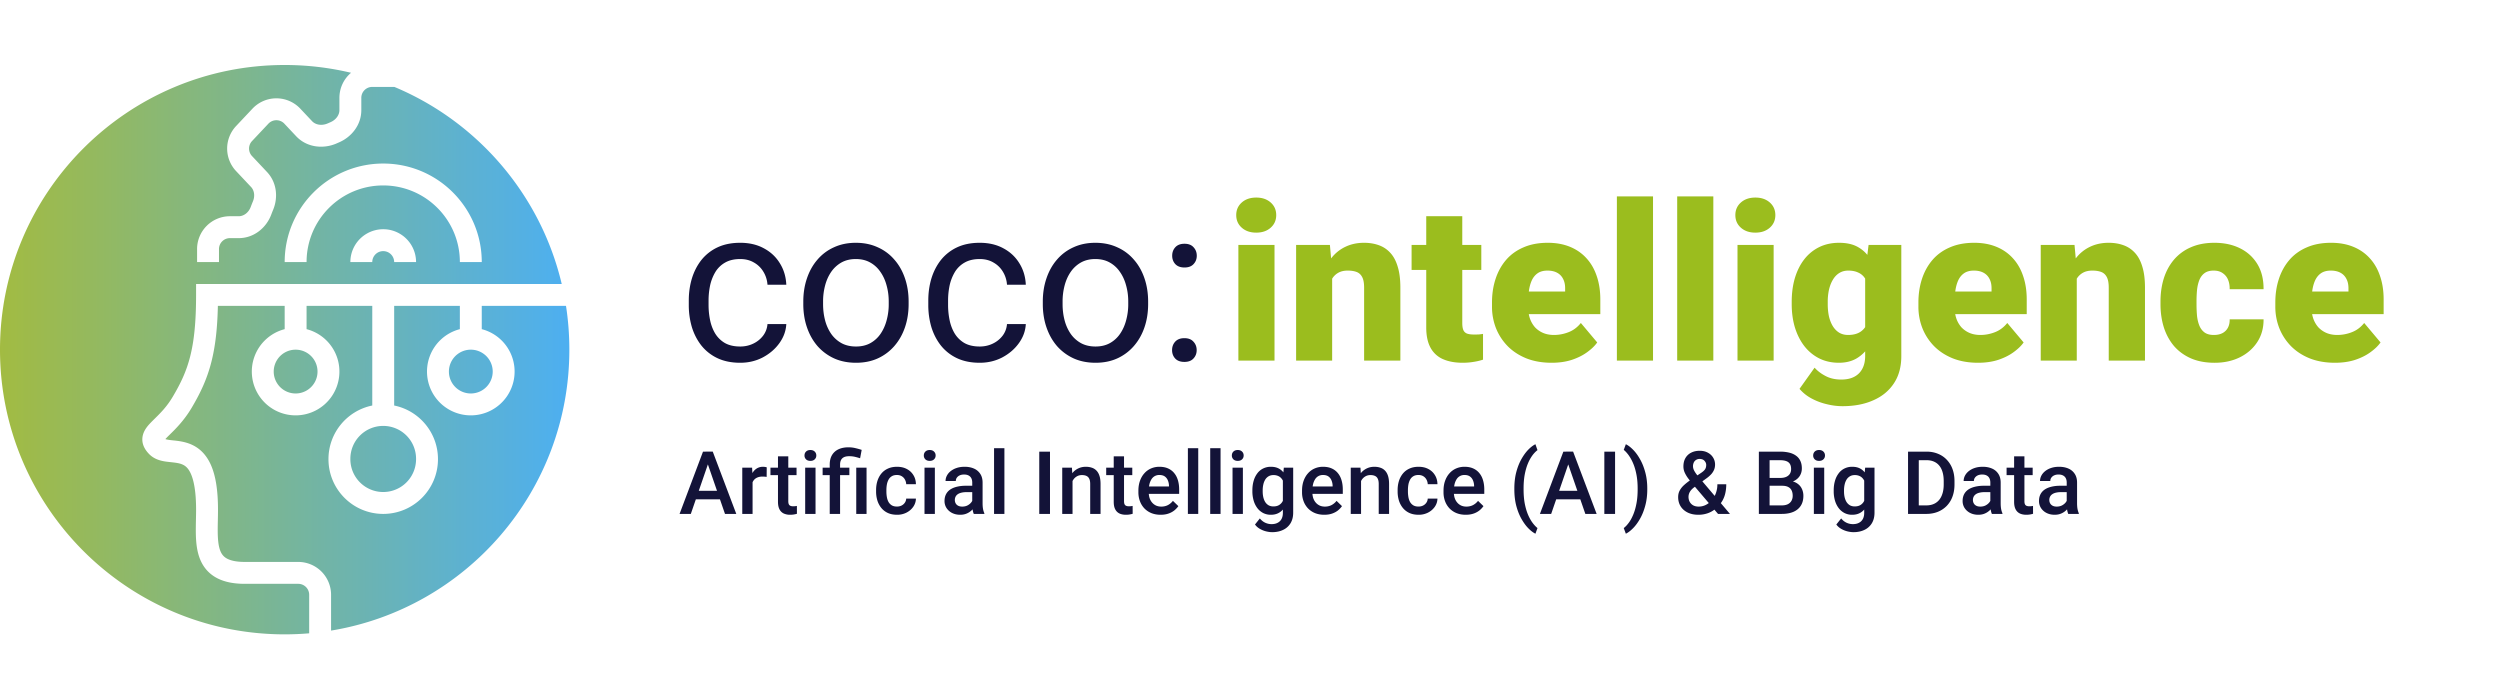 <?xml version="1.0" encoding="UTF-8"?>
<svg xmlns="http://www.w3.org/2000/svg" width="500" height="140" fill="none">
  <path fill-rule="evenodd" clip-rule="evenodd" d="M56.935 13C25.491 13 0 38.49 0 69.935c0 31.444 25.49 56.935 56.935 56.935 1.65 0 3.284-.07 4.9-.208v-7.707c0-1.21-.98-2.19-2.19-2.19h-10.67c-2.432 0-4.449-.434-6.034-1.411-1.638-1.009-2.59-2.458-3.118-4.03-.506-1.511-.632-3.165-.657-4.709-.013-.826.006-1.807.025-2.751.014-.685.027-1.351.027-1.923 0-3.648-.456-5.833-1.026-7.139-.528-1.21-1.148-1.662-1.71-1.906-.643-.28-1.327-.354-2.33-.465l-.36-.04-.038-.004c-.96-.107-2.661-.298-3.89-1.537-.854-.86-1.622-2.07-1.338-3.604.229-1.238 1.1-2.173 1.644-2.737.263-.273.538-.544.822-.824l.002-.002c1.119-1.104 2.375-2.343 3.556-4.336 1.586-2.675 2.725-5.06 3.487-8.07.77-3.038 1.18-6.816 1.18-12.291v-2.19h73.129c-4.218-17.859-16.847-32.468-33.474-39.416h-4.418c-1.21 0-2.19.98-2.19 2.19v2.463c0 3.014-2.023 5.409-4.492 6.454-.138.059-.275.118-.41.18-2.594 1.157-5.94.901-8.13-1.426l-2.36-2.508a2.19 2.19 0 0 0-3.19 0l-3.276 3.48a2.19 2.19 0 0 0 0 3.002l2.998 3.186c1.991 2.115 2.237 5.13 1.225 7.556-.131.314-.256.631-.376.952-.97 2.606-3.423 4.717-6.505 4.717h-1.762c-1.21 0-2.19.98-2.19 2.19v2.6h-4.38v-2.6a6.57 6.57 0 0 1 6.57-6.57h1.762c.962 0 1.96-.684 2.401-1.867.14-.373.285-.743.438-1.109.457-1.095.25-2.206-.372-2.868l-2.999-3.185a6.57 6.57 0 0 1 0-9.005l3.277-3.481a6.57 6.57 0 0 1 9.567 0l2.36 2.508c.678.72 1.927.977 3.155.428.162-.072.325-.143.49-.213 1.165-.493 1.819-1.486 1.819-2.42v-2.465c0-2.01.903-3.808 2.325-5.013A57.087 57.087 0 0 0 56.934 13Zm19.708 24.088c-8.466 0-15.328 6.863-15.328 15.328h-4.38c0-10.884 8.824-19.708 19.708-19.708 10.885 0 19.709 8.824 19.709 19.709h-4.38c0-8.466-6.863-15.33-15.329-15.33Zm2.19 15.328a2.19 2.19 0 1 0-4.38 0h-4.38a6.57 6.57 0 0 1 13.14 0h-4.38Z" fill="url(#a)"></path>
  <path d="M113.2 61.176H96.351v4.655a8.76 8.76 0 1 1-4.38 0v-4.655H78.834v19.927c4.998 1.015 8.76 5.433 8.76 10.73 0 6.047-4.903 10.949-10.95 10.949S65.694 97.88 65.694 91.833c0-5.297 3.762-9.715 8.76-10.73V61.176h-13.14v4.655a8.76 8.76 0 1 1-4.38 0v-4.655h-13.36c-.098 4.584-.519 8.126-1.291 11.177-.899 3.548-2.247 6.329-3.965 9.227-1.502 2.535-3.237 4.235-4.365 5.34-.24.236-.453.444-.63.628-.1.104-.181.192-.247.267.031.013.07.027.12.041.24.072.566.125 1.085.183l.333.036c.927.096 2.31.239 3.61.803 1.622.703 3.03 1.989 3.983 4.173.911 2.09 1.39 4.959 1.39 8.89 0 .815-.015 1.521-.03 2.192-.018.812-.035 1.573-.022 2.413.023 1.417.143 2.527.43 3.385.268.796.659 1.322 1.264 1.694.656.405 1.78.761 3.737.761h10.67a6.568 6.568 0 0 1 6.568 6.569v7.163c27.03-4.431 47.656-27.898 47.656-56.183 0-2.979-.229-5.904-.67-8.76Z" fill="url(#b)"></path>
  <path d="M70.074 91.833a6.57 6.57 0 1 1 13.139 0 6.57 6.57 0 0 1-13.14 0Z" fill="url(#c)"></path>
  <path d="M59.125 69.935a4.38 4.38 0 1 0 0 8.76 4.38 4.38 0 0 0 0-8.76Z" fill="url(#d)"></path>
  <path d="M89.782 74.315a4.38 4.38 0 1 1 8.76 0 4.38 4.38 0 0 1-8.76 0Z" fill="url(#e)"></path>
  <path d="m141.884 91.987-3.721 10.795h-2.249l4.687-12.454h1.437l-.154 1.659Zm3.114 10.795-3.73-10.795-.162-1.66h1.445l4.705 12.455h-2.258Zm-.18-4.62v1.703h-6.774v-1.702h6.774ZM150.515 95.289v7.493h-2.061v-9.255h1.967l.094 1.762Zm2.831-1.822-.017 1.916a4.012 4.012 0 0 0-.41-.051 5.371 5.371 0 0 0-.428-.018c-.353 0-.664.052-.932.154-.268.097-.494.24-.676.428a1.88 1.88 0 0 0-.411.667 2.98 2.98 0 0 0-.171.881l-.47.035c0-.582.057-1.121.171-1.617.114-.496.285-.932.513-1.309.234-.376.525-.67.873-.88a2.338 2.338 0 0 1 1.223-.317c.125 0 .259.011.402.034.148.023.259.048.333.077ZM159.309 93.527v1.505h-5.218v-1.505h5.218Zm-3.713-2.267h2.062v8.964c0 .286.04.505.119.659a.642.642 0 0 0 .351.299c.148.052.322.077.522.077a3.64 3.64 0 0 0 .727-.077l.009 1.574a5.188 5.188 0 0 1-.599.137c-.223.04-.479.06-.77.06a3.02 3.02 0 0 1-1.257-.248 1.851 1.851 0 0 1-.856-.83c-.205-.382-.308-.889-.308-1.522V91.26ZM163.107 93.527v9.255h-2.071v-9.255h2.071Zm-2.207-2.43c0-.313.102-.573.308-.778.211-.211.501-.317.872-.317.365 0 .653.106.864.317.211.205.317.465.317.778 0 .308-.106.565-.317.77-.211.206-.499.308-.864.308-.371 0-.661-.102-.872-.308a1.042 1.042 0 0 1-.308-.77ZM168.016 102.782h-2.07v-9.854c0-.747.149-1.377.445-1.89a2.928 2.928 0 0 1 1.292-1.172c.564-.268 1.235-.403 2.01-.403.456 0 .895.049 1.317.146.428.097.87.22 1.326.368l-.316 1.676a11.994 11.994 0 0 0-.967-.273 4.915 4.915 0 0 0-1.223-.137c-.622 0-1.081.142-1.377.428-.291.279-.437.698-.437 1.257v9.854Zm1.857-9.255v1.505h-5.347v-1.505h5.347Zm3.438 0v9.255h-2.061v-9.255h2.061ZM179.393 101.311c.337 0 .639-.066.907-.197.274-.137.493-.325.659-.565.171-.239.265-.516.282-.83h1.942a2.902 2.902 0 0 1-.531 1.635c-.342.49-.795.881-1.36 1.171a4.083 4.083 0 0 1-1.873.428c-.707 0-1.323-.12-1.848-.359a3.657 3.657 0 0 1-1.309-1.01 4.44 4.44 0 0 1-.786-1.479 6.08 6.08 0 0 1-.257-1.797v-.3c0-.638.085-1.236.257-1.795.176-.565.439-1.061.786-1.489a3.577 3.577 0 0 1 1.309-1c.525-.246 1.138-.368 1.839-.368.742 0 1.392.148 1.951.444.558.291.998.699 1.317 1.224.325.519.493 1.123.505 1.813h-1.942a2.066 2.066 0 0 0-.257-.924 1.692 1.692 0 0 0-.633-.667c-.268-.165-.59-.248-.966-.248-.417 0-.762.085-1.035.257a1.724 1.724 0 0 0-.642.684 3.32 3.32 0 0 0-.333.967 6.28 6.28 0 0 0-.095 1.103v.3c0 .381.032.752.095 1.111.062.36.171.682.325.967.159.279.376.505.65.676.273.165.621.248 1.043.248ZM186.972 93.527v9.255h-2.07v-9.255h2.07Zm-2.207-2.43c0-.313.103-.573.308-.778.211-.211.502-.317.873-.317.365 0 .652.106.863.317.211.205.317.465.317.778 0 .308-.106.565-.317.77-.211.206-.498.308-.863.308-.371 0-.662-.102-.873-.308a1.046 1.046 0 0 1-.308-.77ZM194.448 100.926v-4.414c0-.33-.06-.616-.179-.855a1.261 1.261 0 0 0-.548-.556c-.239-.132-.542-.197-.907-.197-.336 0-.627.057-.872.17a1.413 1.413 0 0 0-.573.463 1.114 1.114 0 0 0-.206.658h-2.052c0-.364.088-.718.265-1.06a2.82 2.82 0 0 1 .77-.916 3.836 3.836 0 0 1 1.206-.632c.467-.154.992-.231 1.574-.231.695 0 1.311.117 1.847.35a2.81 2.81 0 0 1 1.275 1.061c.313.468.47 1.055.47 1.762v4.115c0 .422.029.801.086 1.137.062.331.151.619.265.864v.137h-2.113a3.645 3.645 0 0 1-.231-.847 6.958 6.958 0 0 1-.077-1.009Zm.3-3.773.017 1.275h-1.48c-.382 0-.719.037-1.01.111-.29.069-.533.171-.727.308a1.336 1.336 0 0 0-.436.496 1.452 1.452 0 0 0-.145.659c0 .245.057.47.171.676.114.199.279.356.496.47.222.114.49.171.804.171.422 0 .79-.085 1.103-.256.32-.177.571-.391.753-.642.183-.256.28-.499.291-.727l.667.915a3.122 3.122 0 0 1-.35.753 3.667 3.667 0 0 1-.651.77 3.23 3.23 0 0 1-.949.59c-.365.154-.787.231-1.266.231-.605 0-1.143-.12-1.617-.359a2.872 2.872 0 0 1-1.112-.984 2.55 2.55 0 0 1-.402-1.411c0-.49.091-.924.274-1.3.188-.383.462-.702.821-.959.365-.256.81-.45 1.335-.581a7.134 7.134 0 0 1 1.796-.206h1.617ZM200.881 89.643v13.139h-2.07V89.643h2.07ZM209.999 90.328v12.454h-2.147V90.328h2.147ZM214.507 95.503v7.279h-2.061v-9.255h1.941l.12 1.976Zm-.368 2.31-.667-.01a6.023 6.023 0 0 1 .274-1.804 4.424 4.424 0 0 1 .753-1.412 3.317 3.317 0 0 1 1.163-.906c.45-.217.952-.325 1.505-.325.445 0 .847.062 1.207.188a2.2 2.2 0 0 1 .932.59c.262.274.462.63.599 1.07.137.433.205.966.205 1.599v5.979h-2.07v-5.988c0-.444-.066-.795-.197-1.052a1.1 1.1 0 0 0-.556-.556c-.239-.114-.539-.171-.898-.171-.354 0-.67.074-.949.222-.28.149-.517.351-.71.608a2.932 2.932 0 0 0-.437.89 3.696 3.696 0 0 0-.154 1.077ZM226.457 93.527v1.505h-5.218v-1.505h5.218Zm-3.712-2.267h2.061v8.964c0 .286.04.505.12.659a.636.636 0 0 0 .351.299c.148.052.322.077.521.077a3.575 3.575 0 0 0 .727-.077l.009 1.574a5.14 5.14 0 0 1-.599.137c-.222.04-.479.06-.77.06-.473 0-.892-.083-1.257-.248a1.85 1.85 0 0 1-.855-.83c-.206-.382-.308-.889-.308-1.522V91.26ZM232.128 102.953c-.684 0-1.303-.111-1.856-.334a4.1 4.1 0 0 1-1.403-.949 4.204 4.204 0 0 1-.881-1.429 5.004 5.004 0 0 1-.308-1.77v-.342c0-.725.106-1.38.317-1.968.211-.587.504-1.089.881-1.505a3.783 3.783 0 0 1 1.334-.967 4.148 4.148 0 0 1 1.668-.333c.662 0 1.241.11 1.737.333.496.223.906.536 1.231.941.331.4.576.876.736 1.429.165.553.248 1.163.248 1.83v.881h-7.151v-1.48h5.115v-.162a2.883 2.883 0 0 0-.222-1.044 1.777 1.777 0 0 0-.607-.787c-.274-.2-.639-.3-1.095-.3a1.86 1.86 0 0 0-.916.223c-.262.143-.482.351-.658.625a3.284 3.284 0 0 0-.411.992 5.59 5.59 0 0 0-.137 1.292v.342c0 .405.054.781.163 1.129.114.342.279.641.496.898.217.257.479.459.787.607.308.143.659.214 1.052.214.496 0 .938-.1 1.326-.299.388-.2.724-.482 1.009-.847l1.087 1.052c-.2.291-.459.57-.779.838a3.87 3.87 0 0 1-1.172.642c-.456.165-.986.248-1.591.248ZM239.647 89.643v13.139h-2.07V89.643h2.07ZM244.112 89.643v13.139h-2.07V89.643h2.07ZM248.577 93.527v9.255h-2.07v-9.255h2.07Zm-2.206-2.43c0-.313.102-.573.307-.778.211-.211.502-.317.873-.317.365 0 .653.106.864.317.211.205.316.465.316.778 0 .308-.105.565-.316.77-.211.206-.499.308-.864.308-.371 0-.662-.102-.873-.308a1.045 1.045 0 0 1-.307-.77ZM256.764 93.527h1.873v8.998c0 .833-.177 1.54-.53 2.122a3.42 3.42 0 0 1-1.48 1.326c-.633.308-1.366.462-2.199.462-.353 0-.747-.052-1.18-.154a4.82 4.82 0 0 1-1.249-.497 3.093 3.093 0 0 1-1.001-.881l.967-1.214c.331.393.696.681 1.095.864.399.182.818.273 1.257.273.473 0 .876-.088 1.206-.265.337-.171.596-.425.779-.761.182-.337.273-.747.273-1.232v-6.946l.189-2.095Zm-6.288 4.73v-.18c0-.701.086-1.34.257-1.916a4.52 4.52 0 0 1 .736-1.497 3.207 3.207 0 0 1 1.163-.966 3.413 3.413 0 0 1 1.548-.342c.599 0 1.109.108 1.531.325.428.216.785.527 1.07.932.285.4.507.878.667 1.437.165.553.288 1.17.368 1.848v.573a9.223 9.223 0 0 1-.377 1.813 4.968 4.968 0 0 1-.701 1.42c-.291.399-.65.707-1.078.924-.422.217-.921.325-1.497.325a3.306 3.306 0 0 1-1.531-.351 3.476 3.476 0 0 1-1.163-.983 4.64 4.64 0 0 1-.736-1.489 6.552 6.552 0 0 1-.257-1.873Zm2.062-.18v.18c0 .422.04.816.12 1.18.085.365.214.688.385.967.176.274.399.49.667.65.274.154.596.231.966.231.485 0 .881-.103 1.189-.308.314-.205.554-.482.719-.83a4.18 4.18 0 0 0 .359-1.18v-1.548a3.741 3.741 0 0 0-.214-.941 2.498 2.498 0 0 0-.419-.761 1.751 1.751 0 0 0-.667-.514 2.222 2.222 0 0 0-.949-.188c-.371 0-.693.08-.967.24-.274.16-.499.379-.676.658a3.27 3.27 0 0 0-.385.975 5.31 5.31 0 0 0-.128 1.19ZM264.856 102.953c-.685 0-1.303-.111-1.857-.334a4.087 4.087 0 0 1-1.402-.949 4.188 4.188 0 0 1-.881-1.429 4.982 4.982 0 0 1-.308-1.77v-.342c0-.725.105-1.38.316-1.968.211-.587.505-1.089.881-1.505a3.778 3.778 0 0 1 1.335-.967 4.148 4.148 0 0 1 1.668-.333c.661 0 1.24.11 1.736.333.496.223.907.536 1.232.941.331.4.576.876.735 1.429.166.553.248 1.163.248 1.83v.881h-7.151v-1.48h5.116v-.162a2.905 2.905 0 0 0-.223-1.044 1.77 1.77 0 0 0-.607-.787c-.274-.2-.639-.3-1.095-.3-.342 0-.647.075-.915.223-.263.143-.482.351-.659.625a3.284 3.284 0 0 0-.411.992 5.592 5.592 0 0 0-.136 1.292v.342c0 .405.054.781.162 1.129.114.342.28.641.496.898.217.257.479.459.787.607.308.143.659.214 1.052.214.496 0 .938-.1 1.326-.299.388-.2.724-.482 1.01-.847l1.086 1.052c-.2.291-.459.57-.778.838-.32.263-.71.477-1.172.642-.457.165-.987.248-1.591.248ZM272.212 95.503v7.279h-2.062v-9.255h1.942l.12 1.976Zm-.368 2.31-.667-.01a6.023 6.023 0 0 1 .274-1.804 4.442 4.442 0 0 1 .752-1.412 3.32 3.32 0 0 1 1.164-.906c.45-.217.952-.325 1.505-.325.445 0 .847.062 1.206.188.365.12.676.316.933.59.262.274.462.63.599 1.07.136.433.205.966.205 1.599v5.979h-2.07v-5.988c0-.444-.066-.795-.197-1.052a1.1 1.1 0 0 0-.556-.556c-.239-.114-.539-.171-.898-.171-.354 0-.67.074-.95.222-.279.149-.516.351-.71.608a2.953 2.953 0 0 0-.436.89 3.663 3.663 0 0 0-.154 1.077ZM283.7 101.311c.336 0 .639-.066.907-.197.273-.137.493-.325.658-.565.171-.239.265-.516.283-.83h1.941a2.893 2.893 0 0 1-.53 1.635c-.342.49-.796.881-1.36 1.171a4.086 4.086 0 0 1-1.873.428c-.708 0-1.323-.12-1.848-.359a3.648 3.648 0 0 1-1.309-1.01 4.442 4.442 0 0 1-.787-1.479 6.113 6.113 0 0 1-.256-1.797v-.3c0-.638.085-1.236.256-1.795a4.43 4.43 0 0 1 .787-1.489 3.569 3.569 0 0 1 1.309-1c.525-.246 1.138-.368 1.839-.368.741 0 1.391.148 1.95.444.559.291.998.699 1.318 1.224.325.519.493 1.123.504 1.813h-1.941a2.079 2.079 0 0 0-.257-.924 1.692 1.692 0 0 0-.633-.667c-.268-.165-.59-.248-.967-.248-.416 0-.761.085-1.035.257a1.729 1.729 0 0 0-.641.684 3.35 3.35 0 0 0-.334.967 6.28 6.28 0 0 0-.094 1.103v.3c0 .381.031.752.094 1.111.063.36.171.682.325.967.16.279.377.505.65.676.274.165.622.248 1.044.248ZM293.152 102.953c-.684 0-1.303-.111-1.856-.334a4.091 4.091 0 0 1-1.403-.949 4.204 4.204 0 0 1-.881-1.429 5.004 5.004 0 0 1-.308-1.77v-.342c0-.725.105-1.38.316-1.968.211-.587.505-1.089.882-1.505a3.783 3.783 0 0 1 1.334-.967 4.148 4.148 0 0 1 1.668-.333c.661 0 1.24.11 1.736.333.497.223.907.536 1.232.941.331.4.576.876.736 1.429.165.553.248 1.163.248 1.83v.881h-7.151v-1.48h5.115v-.162a2.883 2.883 0 0 0-.222-1.044 1.779 1.779 0 0 0-.608-.787c-.273-.2-.638-.3-1.095-.3-.342 0-.647.075-.915.223-.262.143-.482.351-.659.625a3.31 3.31 0 0 0-.41.992 5.59 5.59 0 0 0-.137 1.292v.342c0 .405.054.781.163 1.129.114.342.279.641.496.898.216.257.479.459.787.607.308.143.658.214 1.052.214.496 0 .938-.1 1.326-.299.387-.2.724-.482 1.009-.847l1.086 1.052a4.22 4.22 0 0 1-.778.838 3.87 3.87 0 0 1-1.172.642c-.456.165-.986.248-1.591.248ZM302.869 97.864v-.146c0-1.22.131-2.327.394-3.319.268-.998.616-1.87 1.043-2.617.428-.753.884-1.375 1.369-1.865.49-.496.961-.853 1.411-1.07l.411 1.181c-.331.245-.662.585-.992 1.018a7.84 7.84 0 0 0-.898 1.6c-.268.627-.485 1.362-.651 2.207-.159.838-.239 1.787-.239 2.848v.18c0 1.06.08 2.013.239 2.857.166.838.383 1.574.651 2.207.273.633.573 1.169.898 1.608.33.444.661.798.992 1.06l-.411 1.129c-.45-.222-.921-.581-1.411-1.077-.485-.491-.941-1.112-1.369-1.865-.427-.747-.775-1.617-1.043-2.609-.263-.998-.394-2.107-.394-3.328ZM313.955 91.987l-3.721 10.795h-2.249l4.687-12.454h1.437l-.154 1.659Zm3.114 10.795-3.73-10.795-.162-1.66h1.445l4.705 12.455h-2.258Zm-.18-4.62v1.703h-6.775v-1.702h6.775ZM323.014 90.328v12.454h-2.147V90.328h2.147ZM329.455 97.718v.145c0 1.204-.137 2.302-.411 3.294-.268.992-.618 1.865-1.052 2.617-.427.753-.892 1.38-1.394 1.882-.496.502-.972.864-1.429 1.086l-.419-1.129c.331-.251.659-.596.984-1.035.331-.433.63-.972.898-1.616.274-.639.491-1.38.65-2.224.166-.844.248-1.797.248-2.857v-.18c0-1.06-.085-2.013-.256-2.857-.166-.85-.388-1.591-.668-2.224a8.311 8.311 0 0 0-.906-1.617c-.325-.439-.642-.781-.95-1.026l.419-1.13c.457.217.933.577 1.429 1.079.502.501.967 1.131 1.394 1.89.434.753.784 1.625 1.052 2.617.274.993.411 2.087.411 3.285ZM338.094 96.007l2.147-1.445c.36-.24.616-.474.77-.702.154-.234.231-.524.231-.872 0-.297-.114-.57-.342-.821-.228-.251-.55-.377-.966-.377a1.27 1.27 0 0 0-.736.206c-.2.13-.351.307-.453.53a1.76 1.76 0 0 0-.146.727c0 .257.066.522.197.795.131.269.311.55.539.847.228.291.484.605.77.941l5.885 6.946h-2.387l-4.807-5.654c-.416-.502-.784-.961-1.104-1.377a6.418 6.418 0 0 1-.744-1.224c-.177-.399-.265-.81-.265-1.231 0-.65.134-1.21.402-1.677a2.695 2.695 0 0 1 1.138-1.078c.49-.256 1.063-.385 1.719-.385.633 0 1.178.129 1.634.385.462.251.815.585 1.061 1.001.25.416.376.873.376 1.369 0 .393-.071.752-.214 1.078a3.127 3.127 0 0 1-.59.89 6.048 6.048 0 0 1-.873.76l-2.609 1.9c-.302.245-.527.481-.675.71a2.074 2.074 0 0 0-.283.615 2.172 2.172 0 0 0-.068.496c0 .365.077.696.231.993.16.296.391.533.693.71.308.171.681.256 1.12.256a3.18 3.18 0 0 0 1.378-.316 3.926 3.926 0 0 0 1.197-.915c.354-.394.633-.864.838-1.412a5.029 5.029 0 0 0 .317-1.822h1.779c0 .605-.06 1.178-.18 1.72a5.336 5.336 0 0 1-.556 1.505 4.565 4.565 0 0 1-.992 1.24c-.04.04-.085.092-.137.154a1.081 1.081 0 0 1-.137.146c-.49.45-1.04.787-1.65 1.009a5.682 5.682 0 0 1-1.934.325c-.827 0-1.542-.151-2.147-.453-.604-.303-1.072-.719-1.403-1.249-.325-.53-.487-1.138-.487-1.822 0-.508.105-.953.316-1.335.211-.387.499-.747.864-1.077.371-.337.799-.673 1.283-1.01ZM356.443 97.153h-3.174l-.017-1.565h2.771c.468 0 .864-.068 1.189-.205.331-.143.582-.345.753-.608.171-.268.257-.59.257-.966 0-.416-.08-.756-.24-1.018-.159-.262-.405-.453-.735-.573-.325-.12-.742-.18-1.249-.18h-2.079v10.744h-2.147V90.328h4.226a7.73 7.73 0 0 1 1.83.196c.542.131 1.001.337 1.378.616.382.274.67.622.863 1.044.2.422.3.924.3 1.505 0 .513-.123.984-.368 1.412-.245.422-.607.767-1.086 1.035-.479.268-1.075.427-1.788.479l-.684.538Zm-.094 5.629h-3.756l.967-1.702h2.789c.484 0 .889-.08 1.214-.24a1.67 1.67 0 0 0 .727-.675 2.02 2.02 0 0 0 .248-1.018c0-.405-.071-.756-.214-1.053a1.469 1.469 0 0 0-.675-.692c-.308-.166-.71-.249-1.206-.249h-2.413l.017-1.565h3.14l.487.59c.685.023 1.246.174 1.685.454.445.28.776.641.993 1.086.216.445.325.924.325 1.437 0 .793-.174 1.457-.522 1.993-.342.536-.835.944-1.48 1.223-.644.274-1.42.411-2.326.411ZM364.843 93.527v9.255h-2.07v-9.255h2.07Zm-2.207-2.43c0-.313.102-.573.308-.778.211-.211.501-.317.872-.317.365 0 .653.106.864.317.211.205.317.465.317.778 0 .308-.106.565-.317.77-.211.206-.499.308-.864.308-.371 0-.661-.102-.872-.308a1.042 1.042 0 0 1-.308-.77ZM373.029 93.527h1.873v8.998c0 .833-.177 1.54-.53 2.122a3.42 3.42 0 0 1-1.48 1.326c-.633.308-1.366.462-2.199.462-.353 0-.747-.052-1.18-.154a4.82 4.82 0 0 1-1.249-.497 3.093 3.093 0 0 1-1.001-.881l.967-1.214c.331.393.696.681 1.095.864.399.182.818.273 1.257.273.474 0 .876-.088 1.206-.265.337-.171.596-.425.779-.761.182-.337.273-.747.273-1.232v-6.946l.189-2.095Zm-6.287 4.73v-.18c0-.701.085-1.34.256-1.916a4.52 4.52 0 0 1 .736-1.497 3.207 3.207 0 0 1 1.163-.966 3.413 3.413 0 0 1 1.548-.342c.599 0 1.11.108 1.532.325.427.216.784.527 1.069.932.285.4.507.878.667 1.437.165.553.288 1.17.368 1.848v.573a9.223 9.223 0 0 1-.377 1.813 4.968 4.968 0 0 1-.701 1.42c-.291.399-.65.707-1.078.924-.422.217-.921.325-1.497.325a3.306 3.306 0 0 1-1.531-.351 3.476 3.476 0 0 1-1.163-.983 4.64 4.64 0 0 1-.736-1.489 6.553 6.553 0 0 1-.256-1.873Zm2.061-.18v.18c0 .422.04.816.12 1.18.085.365.214.688.385.967.177.274.399.49.667.65.274.154.596.231.967.231.484 0 .881-.103 1.189-.308.313-.205.553-.482.718-.83a4.18 4.18 0 0 0 .359-1.18v-1.548a3.741 3.741 0 0 0-.214-.941 2.498 2.498 0 0 0-.419-.761 1.744 1.744 0 0 0-.667-.514 2.22 2.22 0 0 0-.949-.188c-.371 0-.693.08-.967.24-.274.16-.499.379-.676.658a3.27 3.27 0 0 0-.385.975 5.31 5.31 0 0 0-.128 1.19ZM385.227 102.782h-2.661l.017-1.702h2.644c.769 0 1.414-.168 1.933-.505.524-.336.918-.818 1.18-1.446.268-.627.402-1.374.402-2.24v-.676c0-.673-.077-1.27-.231-1.788-.148-.52-.37-.955-.667-1.309a2.793 2.793 0 0 0-1.078-.804c-.422-.183-.909-.274-1.462-.274h-2.789v-1.71h2.789c.826 0 1.582.14 2.266.419.685.273 1.275.67 1.771 1.189a5.28 5.28 0 0 1 1.155 1.864c.268.725.402 1.534.402 2.43v.658c0 .896-.134 1.705-.402 2.43a5.277 5.277 0 0 1-1.155 1.864 5.169 5.169 0 0 1-1.796 1.189c-.69.274-1.463.411-2.318.411Zm-1.472-12.454v12.454h-2.147V90.328h2.147ZM398.066 100.926v-4.414c0-.33-.06-.616-.18-.855a1.254 1.254 0 0 0-.547-.556c-.24-.132-.542-.197-.907-.197-.336 0-.627.057-.872.17a1.413 1.413 0 0 0-.573.463 1.114 1.114 0 0 0-.206.658h-2.053c0-.364.089-.718.266-1.06a2.83 2.83 0 0 1 .769-.916 3.853 3.853 0 0 1 1.207-.632c.467-.154.992-.231 1.573-.231.696 0 1.312.117 1.848.35a2.81 2.81 0 0 1 1.275 1.061c.313.468.47 1.055.47 1.762v4.115c0 .422.029.801.086 1.137.062.331.151.619.265.864v.137h-2.113a3.645 3.645 0 0 1-.231-.847 6.958 6.958 0 0 1-.077-1.009Zm.299-3.773.018 1.275h-1.48c-.382 0-.719.037-1.01.111-.29.069-.533.171-.727.308a1.336 1.336 0 0 0-.436.496 1.452 1.452 0 0 0-.145.659c0 .245.057.47.171.676.114.199.279.356.496.47.222.114.49.171.804.171.422 0 .79-.085 1.103-.256.32-.177.571-.391.753-.642.183-.256.28-.499.291-.727l.667.915a3.09 3.09 0 0 1-.351.753 3.631 3.631 0 0 1-.65.77 3.242 3.242 0 0 1-.949.59c-.365.154-.787.231-1.266.231-.605 0-1.144-.12-1.617-.359a2.872 2.872 0 0 1-1.112-.984 2.55 2.55 0 0 1-.402-1.411c0-.49.091-.924.274-1.3.188-.383.462-.702.821-.959.365-.256.81-.45 1.334-.581a7.148 7.148 0 0 1 1.797-.206h1.616ZM406.534 93.527v1.505h-5.217v-1.505h5.217Zm-3.712-2.267h2.062v8.964c0 .286.039.505.119.659a.642.642 0 0 0 .351.299c.148.052.322.077.522.077a3.607 3.607 0 0 0 .727-.077l.008 1.574a5.12 5.12 0 0 1-.598.137c-.223.04-.479.06-.77.06-.474 0-.893-.083-1.258-.248a1.85 1.85 0 0 1-.855-.83c-.205-.382-.308-.889-.308-1.522V91.26ZM413.343 100.926v-4.414c0-.33-.059-.616-.179-.855a1.256 1.256 0 0 0-.548-.556c-.239-.132-.541-.197-.906-.197-.337 0-.628.057-.873.17a1.413 1.413 0 0 0-.573.463 1.113 1.113 0 0 0-.205.658h-2.053c0-.364.088-.718.265-1.06.177-.342.433-.647.77-.916a3.836 3.836 0 0 1 1.206-.632c.467-.154.992-.231 1.574-.231.696 0 1.311.117 1.847.35a2.81 2.81 0 0 1 1.275 1.061c.314.468.47 1.055.47 1.762v4.115c0 .422.029.801.086 1.137.063.331.151.619.265.864v.137h-2.113a3.645 3.645 0 0 1-.231-.847 6.958 6.958 0 0 1-.077-1.009Zm.3-3.773.017 1.275h-1.48c-.382 0-.718.037-1.009.111a2.063 2.063 0 0 0-.727.308c-.194.137-.34.302-.437.496a1.452 1.452 0 0 0-.145.659c0 .245.057.47.171.676.114.199.279.356.496.47.223.114.491.171.804.171.422 0 .79-.085 1.104-.256.319-.177.57-.391.752-.642.183-.256.28-.499.291-.727l.667.915a3.122 3.122 0 0 1-.35.753 3.66 3.66 0 0 1-.65.77 3.248 3.248 0 0 1-.95.59c-.365.154-.787.231-1.266.231-.604 0-1.143-.12-1.617-.359a2.872 2.872 0 0 1-1.112-.984 2.55 2.55 0 0 1-.402-1.411c0-.49.092-.924.274-1.3.188-.383.462-.702.821-.959.365-.256.81-.45 1.335-.581a7.134 7.134 0 0 1 1.796-.206h1.617ZM148.043 69.302c.941 0 1.811-.193 2.609-.578a5.374 5.374 0 0 0 1.967-1.582 4.398 4.398 0 0 0 .877-2.33h3.764c-.071 1.368-.535 2.644-1.39 3.827-.841 1.169-1.946 2.117-3.315 2.844-1.368.713-2.873 1.07-4.512 1.07-1.739 0-3.258-.307-4.555-.92a9.034 9.034 0 0 1-3.208-2.524c-.841-1.069-1.475-2.295-1.903-3.678a15.537 15.537 0 0 1-.62-4.426v-.899c0-1.554.207-3.022.62-4.405.428-1.397 1.062-2.63 1.903-3.7a9.036 9.036 0 0 1 3.208-2.523c1.297-.613 2.816-.92 4.555-.92 1.811 0 3.393.371 4.747 1.113 1.355.727 2.417 1.725 3.187 2.993.784 1.255 1.212 2.68 1.283 4.277h-3.764a5.69 5.69 0 0 0-.813-2.587 5.065 5.065 0 0 0-1.881-1.84c-.785-.47-1.704-.705-2.759-.705-1.212 0-2.231.242-3.058.727a5.357 5.357 0 0 0-1.946 1.925 8.976 8.976 0 0 0-1.027 2.673c-.199.97-.299 1.96-.299 2.972v.899c0 1.012.1 2.01.299 2.993.2.984.535 1.875 1.006 2.674a5.581 5.581 0 0 0 1.946 1.924c.826.47 1.853.706 3.079.706ZM160.66 60.812v-.492c0-1.668.242-3.215.727-4.64.485-1.44 1.183-2.688 2.096-3.743a9.348 9.348 0 0 1 3.314-2.48c1.298-.599 2.752-.898 4.363-.898 1.625 0 3.087.299 4.384.898a9.313 9.313 0 0 1 3.336 2.48c.927 1.055 1.632 2.303 2.117 3.743.485 1.425.727 2.972.727 4.64v.492c0 1.668-.242 3.215-.727 4.64-.485 1.426-1.19 2.674-2.117 3.743a9.7 9.7 0 0 1-3.315 2.48c-1.283.585-2.737.877-4.362.877-1.626 0-3.087-.292-4.384-.876a9.906 9.906 0 0 1-3.336-2.481c-.913-1.07-1.611-2.317-2.096-3.742-.485-1.426-.727-2.973-.727-4.64Zm3.956-.492v.492c0 1.155.136 2.245.407 3.272a8.609 8.609 0 0 0 1.218 2.694 6.172 6.172 0 0 0 2.075 1.861c.827.442 1.789.663 2.887.663 1.083 0 2.031-.221 2.844-.663a5.973 5.973 0 0 0 2.053-1.86c.542-.785.948-1.683 1.219-2.695a12.18 12.18 0 0 0 .427-3.272v-.492c0-1.14-.142-2.217-.427-3.229-.271-1.026-.685-1.932-1.241-2.716a5.892 5.892 0 0 0-2.052-1.882c-.813-.456-1.768-.684-2.866-.684-1.084 0-2.039.228-2.866.684a6.159 6.159 0 0 0-2.053 1.882c-.541.784-.948 1.69-1.218 2.716a12.441 12.441 0 0 0-.407 3.23ZM195.945 69.302c.941 0 1.811-.193 2.609-.578a5.374 5.374 0 0 0 1.967-1.582 4.398 4.398 0 0 0 .877-2.33h3.764c-.071 1.368-.535 2.644-1.39 3.827-.841 1.169-1.946 2.117-3.315 2.844-1.368.713-2.873 1.07-4.512 1.07-1.739 0-3.258-.307-4.555-.92a9.034 9.034 0 0 1-3.208-2.524c-.841-1.069-1.475-2.295-1.903-3.678a15.537 15.537 0 0 1-.62-4.426v-.899c0-1.554.207-3.022.62-4.405.428-1.397 1.062-2.63 1.903-3.7a9.036 9.036 0 0 1 3.208-2.523c1.297-.613 2.816-.92 4.555-.92 1.811 0 3.393.371 4.747 1.113 1.355.727 2.417 1.725 3.187 2.993.784 1.255 1.212 2.68 1.283 4.277h-3.764a5.69 5.69 0 0 0-.813-2.587 5.065 5.065 0 0 0-1.881-1.84c-.784-.47-1.704-.705-2.759-.705-1.212 0-2.231.242-3.058.727a5.357 5.357 0 0 0-1.946 1.925 8.976 8.976 0 0 0-1.027 2.673c-.199.97-.299 1.96-.299 2.972v.899c0 1.012.1 2.01.299 2.993.2.984.535 1.875 1.006 2.674a5.581 5.581 0 0 0 1.946 1.924c.826.47 1.853.706 3.079.706ZM208.562 60.812v-.492c0-1.668.242-3.215.727-4.64.485-1.44 1.183-2.688 2.096-3.743a9.348 9.348 0 0 1 3.314-2.48c1.298-.599 2.752-.898 4.363-.898 1.625 0 3.087.299 4.384.898a9.305 9.305 0 0 1 3.336 2.48c.927 1.055 1.632 2.303 2.117 3.743.485 1.425.727 2.972.727 4.64v.492c0 1.668-.242 3.215-.727 4.64-.485 1.426-1.19 2.674-2.117 3.743a9.69 9.69 0 0 1-3.315 2.48c-1.283.585-2.737.877-4.362.877s-3.087-.292-4.384-.876a9.926 9.926 0 0 1-3.336-2.481c-.913-1.07-1.611-2.317-2.096-3.742-.485-1.426-.727-2.973-.727-4.64Zm3.956-.492v.492c0 1.155.136 2.245.407 3.272a8.609 8.609 0 0 0 1.218 2.694 6.172 6.172 0 0 0 2.075 1.861c.827.442 1.789.663 2.887.663 1.083 0 2.031-.221 2.844-.663a5.973 5.973 0 0 0 2.053-1.86c.542-.785.948-1.683 1.219-2.695a12.18 12.18 0 0 0 .428-3.272v-.492c0-1.14-.143-2.217-.428-3.229-.271-1.026-.684-1.932-1.24-2.716a5.904 5.904 0 0 0-2.053-1.882c-.813-.456-1.768-.684-2.866-.684-1.083 0-2.039.228-2.866.684a6.159 6.159 0 0 0-2.053 1.882c-.541.784-.948 1.69-1.218 2.716a12.441 12.441 0 0 0-.407 3.23ZM234.416 70.029c0-.67.207-1.233.62-1.69.428-.47 1.041-.705 1.84-.705.798 0 1.404.235 1.817.706.428.456.642 1.019.642 1.689 0 .656-.214 1.212-.642 1.668-.413.456-1.019.684-1.817.684-.799 0-1.412-.228-1.84-.684-.413-.456-.62-1.012-.62-1.668Zm.022-18.883c0-.67.206-1.233.62-1.69.428-.47 1.041-.705 1.839-.705s1.404.235 1.818.706c.427.456.641 1.02.641 1.69 0 .655-.214 1.211-.641 1.667-.414.456-1.02.684-1.818.684s-1.411-.228-1.839-.684c-.414-.456-.62-1.012-.62-1.668Z" fill="#131338"></path>
  <path d="M254.903 48.986v23.139h-7.228V48.986h7.228Zm-7.656-5.966c0-1.027.371-1.868 1.112-2.524.742-.655 1.704-.983 2.887-.983 1.184 0 2.146.328 2.887.983.742.656 1.112 1.497 1.112 2.524 0 1.026-.37 1.867-1.112 2.523-.741.656-1.703.984-2.887.984-1.183 0-2.145-.328-2.887-.984-.741-.655-1.112-1.497-1.112-2.523ZM266.43 53.926v18.199h-7.207V48.986h6.757l.45 4.94Zm-.856 5.838-1.689.043c0-1.768.214-3.343.641-4.726.428-1.397 1.034-2.58 1.818-3.55a7.733 7.733 0 0 1 2.801-2.203c1.098-.513 2.317-.77 3.657-.77 1.069 0 2.046.157 2.93.471.898.314 1.668.82 2.309 1.518.656.699 1.155 1.626 1.497 2.78.357 1.141.535 2.552.535 4.235v14.563h-7.249V57.54c0-.926-.129-1.632-.385-2.117-.257-.499-.628-.841-1.112-1.026-.485-.186-1.077-.278-1.775-.278-.742 0-1.369.142-1.882.427a3.326 3.326 0 0 0-1.24 1.198c-.3.499-.521 1.09-.663 1.775a12.142 12.142 0 0 0-.193 2.245ZM296.261 48.986v5.004h-13.943v-5.004h13.943Zm-11.013-5.752h7.207v21.342c0 .613.071 1.09.214 1.433.142.328.385.563.727.705.356.129.827.193 1.411.193.414 0 .756-.007 1.027-.022.271-.028.527-.064.77-.107v5.154c-.614.2-1.255.35-1.925.45-.67.113-1.383.17-2.139.17-1.539 0-2.858-.242-3.956-.727a5.158 5.158 0 0 1-2.48-2.288c-.571-1.04-.856-2.395-.856-4.063v-22.24ZM310.333 72.552c-1.882 0-3.565-.292-5.047-.876-1.483-.6-2.737-1.419-3.764-2.46a10.927 10.927 0 0 1-2.331-3.592 11.748 11.748 0 0 1-.791-4.299v-.812c0-1.697.235-3.265.706-4.705.47-1.454 1.169-2.723 2.095-3.806.927-1.084 2.089-1.925 3.486-2.524 1.397-.613 3.022-.92 4.876-.92 1.639 0 3.108.264 4.405.792 1.297.527 2.395 1.283 3.293 2.267.913.983 1.604 2.174 2.075 3.57.484 1.398.727 2.966.727 4.706v2.93h-18.905V58.31h11.869v-.556c.014-.77-.121-1.426-.406-1.967a2.797 2.797 0 0 0-1.198-1.24c-.527-.286-1.169-.428-1.924-.428-.785 0-1.433.17-1.946.513-.499.342-.891.813-1.177 1.411-.27.585-.463 1.262-.577 2.032-.114.77-.171 1.582-.171 2.438v.812c0 .856.114 1.633.342 2.331a5.28 5.28 0 0 0 1.027 1.797c.456.484.998.862 1.625 1.133.641.27 1.368.406 2.181.406.984 0 1.953-.185 2.908-.556.956-.37 1.775-.983 2.46-1.839l3.272 3.892c-.471.67-1.141 1.319-2.011 1.946-.855.628-1.882 1.14-3.079 1.54-1.198.385-2.538.577-4.02.577ZM330.605 39.278v32.847h-7.228V39.278h7.228ZM342.666 39.278v32.847h-7.228V39.278h7.228ZM354.728 48.986v23.139h-7.229V48.986h7.229Zm-7.656-5.966c0-1.027.37-1.868 1.112-2.524.741-.655 1.703-.983 2.887-.983 1.183 0 2.145.328 2.887.983.741.656 1.112 1.497 1.112 2.524 0 1.026-.371 1.867-1.112 2.523-.742.656-1.704.984-2.887.984-1.184 0-2.146-.328-2.887-.984-.742-.655-1.112-1.497-1.112-2.523ZM373.717 48.986h6.544v22.24c0 2.139-.492 3.95-1.476 5.432-.983 1.497-2.359 2.63-4.127 3.4-1.753.785-3.806 1.177-6.159 1.177-1.04 0-2.102-.136-3.186-.407a12.174 12.174 0 0 1-3.037-1.154 8.255 8.255 0 0 1-2.373-1.904l3.015-4.234c.584.656 1.319 1.212 2.203 1.668.883.47 1.924.706 3.122.706 1.04 0 1.91-.185 2.609-.556a3.73 3.73 0 0 0 1.625-1.625c.371-.699.556-1.547.556-2.545V54.46l.684-5.475Zm-15.375 11.848v-.45c0-1.753.213-3.35.641-4.79.442-1.454 1.069-2.701 1.882-3.742a8.507 8.507 0 0 1 2.994-2.438c1.169-.57 2.488-.855 3.956-.855 1.583 0 2.88.306 3.892.92 1.027.598 1.846 1.44 2.459 2.523.628 1.083 1.112 2.352 1.455 3.806.356 1.44.655 2.994.898 4.662v.535a31.943 31.943 0 0 1-1.005 4.448c-.414 1.382-.956 2.609-1.626 3.678-.67 1.07-1.511 1.91-2.523 2.523-.998.599-2.196.898-3.593.898-1.454 0-2.765-.292-3.935-.876a8.795 8.795 0 0 1-2.972-2.46c-.813-1.055-1.44-2.295-1.882-3.72-.428-1.426-.641-2.98-.641-4.662Zm7.206-.45v.45c0 .87.079 1.675.235 2.416.172.741.428 1.397.77 1.967.342.556.763.991 1.262 1.305.513.313 1.112.47 1.796.47 1.041 0 1.882-.22 2.524-.663.641-.441 1.105-1.069 1.39-1.881.285-.813.406-1.768.363-2.866v-1.69c.029-.94-.035-1.767-.192-2.48-.157-.727-.406-1.333-.749-1.818a3.014 3.014 0 0 0-1.325-1.09c-.542-.257-1.198-.385-1.968-.385-.67 0-1.262.157-1.775.47-.513.314-.941.756-1.283 1.326-.342.556-.606 1.219-.791 1.989a11.239 11.239 0 0 0-.257 2.48ZM395.615 72.552c-1.882 0-3.564-.292-5.046-.876-1.483-.6-2.738-1.419-3.764-2.46a10.927 10.927 0 0 1-2.331-3.592 11.727 11.727 0 0 1-.791-4.299v-.812c0-1.697.235-3.265.705-4.705.471-1.454 1.169-2.723 2.096-3.806.927-1.084 2.089-1.925 3.486-2.524 1.397-.613 3.022-.92 4.875-.92 1.64 0 3.108.264 4.406.792 1.297.527 2.395 1.283 3.293 2.267.912.983 1.604 2.174 2.074 3.57.485 1.398.727 2.966.727 4.706v2.93h-18.904V58.31h11.869v-.556c.014-.77-.121-1.426-.406-1.967a2.802 2.802 0 0 0-1.198-1.24c-.528-.286-1.169-.428-1.925-.428-.784 0-1.432.17-1.946.513-.499.342-.891.813-1.176 1.411-.271.585-.463 1.262-.577 2.032-.114.77-.171 1.582-.171 2.438v.812c0 .856.114 1.633.342 2.331a5.278 5.278 0 0 0 1.026 1.797c.457.484.998.862 1.626 1.133.641.27 1.368.406 2.181.406.984 0 1.953-.185 2.908-.556.955-.37 1.775-.983 2.459-1.839l3.272 3.892c-.47.67-1.14 1.319-2.01 1.946-.855.628-1.882 1.14-3.079 1.54-1.198.385-2.538.577-4.021.577ZM415.354 53.926v18.199h-7.207V48.986h6.757l.45 4.94Zm-.856 5.838-1.689.043c0-1.768.214-3.343.641-4.726.428-1.397 1.034-2.58 1.818-3.55a7.733 7.733 0 0 1 2.801-2.203c1.098-.513 2.317-.77 3.657-.77 1.069 0 2.046.157 2.93.471.898.314 1.668.82 2.31 1.518.655.699 1.154 1.626 1.496 2.78.357 1.141.535 2.552.535 4.235v14.563h-7.249V57.54c0-.926-.129-1.632-.385-2.117-.257-.499-.628-.841-1.112-1.026-.485-.186-1.077-.278-1.775-.278-.742 0-1.369.142-1.882.427a3.326 3.326 0 0 0-1.24 1.198c-.3.499-.521 1.09-.663 1.775a12.142 12.142 0 0 0-.193 2.245ZM442.769 66.992c.67 0 1.24-.12 1.711-.363a2.549 2.549 0 0 0 1.09-1.07c.257-.47.378-1.033.364-1.689h6.779c.014 1.74-.414 3.265-1.283 4.577-.856 1.297-2.025 2.31-3.507 3.036-1.469.713-3.13 1.07-4.983 1.07-1.811 0-3.393-.293-4.747-.877-1.355-.6-2.488-1.426-3.401-2.481-.898-1.07-1.575-2.317-2.031-3.742-.442-1.426-.663-2.973-.663-4.64v-.493c0-1.668.221-3.215.663-4.64.456-1.44 1.133-2.688 2.031-3.743a9.223 9.223 0 0 1 3.379-2.48c1.355-.599 2.93-.898 4.726-.898 1.925 0 3.621.363 5.09 1.09 1.482.727 2.644 1.782 3.486 3.165.841 1.383 1.254 3.058 1.24 5.026h-6.779c.014-.699-.093-1.326-.321-1.882a2.881 2.881 0 0 0-1.069-1.326c-.471-.342-1.077-.513-1.818-.513-.741 0-1.34.164-1.796.492-.456.327-.806.784-1.048 1.368-.228.57-.385 1.226-.471 1.968a24.954 24.954 0 0 0-.106 2.373v.492c0 .855.035 1.661.106 2.417.086.741.25 1.397.492 1.967.243.556.592.998 1.048 1.326.456.313 1.062.47 1.818.47ZM466.998 72.552c-1.882 0-3.564-.292-5.047-.876-1.483-.6-2.737-1.419-3.764-2.46a10.927 10.927 0 0 1-2.331-3.592 11.748 11.748 0 0 1-.791-4.299v-.812c0-1.697.235-3.265.706-4.705.47-1.454 1.169-2.723 2.096-3.806.926-1.084 2.088-1.925 3.485-2.524 1.397-.613 3.023-.92 4.876-.92 1.64 0 3.108.264 4.405.792 1.298.527 2.395 1.283 3.294 2.267.912.983 1.603 2.174 2.074 3.57.485 1.398.727 2.966.727 4.706v2.93h-18.904V58.31h11.868v-.556c.015-.77-.121-1.426-.406-1.967a2.8 2.8 0 0 0-1.197-1.24c-.528-.286-1.169-.428-1.925-.428-.784 0-1.433.17-1.946.513-.499.342-.891.813-1.176 1.411-.271.585-.464 1.262-.578 2.032-.114.77-.171 1.582-.171 2.438v.812c0 .856.114 1.633.342 2.331a5.296 5.296 0 0 0 1.027 1.797c.456.484.998.862 1.625 1.133.642.27 1.369.406 2.181.406a7.98 7.98 0 0 0 2.909-.556c.955-.37 1.775-.983 2.459-1.839l3.272 3.892c-.471.67-1.141 1.319-2.01 1.946-.856.628-1.882 1.14-3.08 1.54-1.197.385-2.537.577-4.02.577Z" fill="#9BBD1E"></path>
  <defs>
    <linearGradient id="a" x1="0" y1="69.196" x2="115.215" y2="69.196" gradientUnits="userSpaceOnUse">
      <stop stop-color="#A2BB42"></stop>
      <stop offset="1" stop-color="#4CAFF3"></stop>
    </linearGradient>
    <linearGradient id="b" x1="0" y1="69.196" x2="115.215" y2="69.196" gradientUnits="userSpaceOnUse">
      <stop stop-color="#A2BB42"></stop>
      <stop offset="1" stop-color="#4CAFF3"></stop>
    </linearGradient>
    <linearGradient id="c" x1="0" y1="69.196" x2="115.215" y2="69.196" gradientUnits="userSpaceOnUse">
      <stop stop-color="#A2BB42"></stop>
      <stop offset="1" stop-color="#4CAFF3"></stop>
    </linearGradient>
    <linearGradient id="d" x1="0" y1="69.196" x2="115.215" y2="69.196" gradientUnits="userSpaceOnUse">
      <stop stop-color="#A2BB42"></stop>
      <stop offset="1" stop-color="#4CAFF3"></stop>
    </linearGradient>
    <linearGradient id="e" x1="0" y1="69.196" x2="115.215" y2="69.196" gradientUnits="userSpaceOnUse">
      <stop stop-color="#A2BB42"></stop>
      <stop offset="1" stop-color="#4CAFF3"></stop>
    </linearGradient>
  </defs>
</svg>
